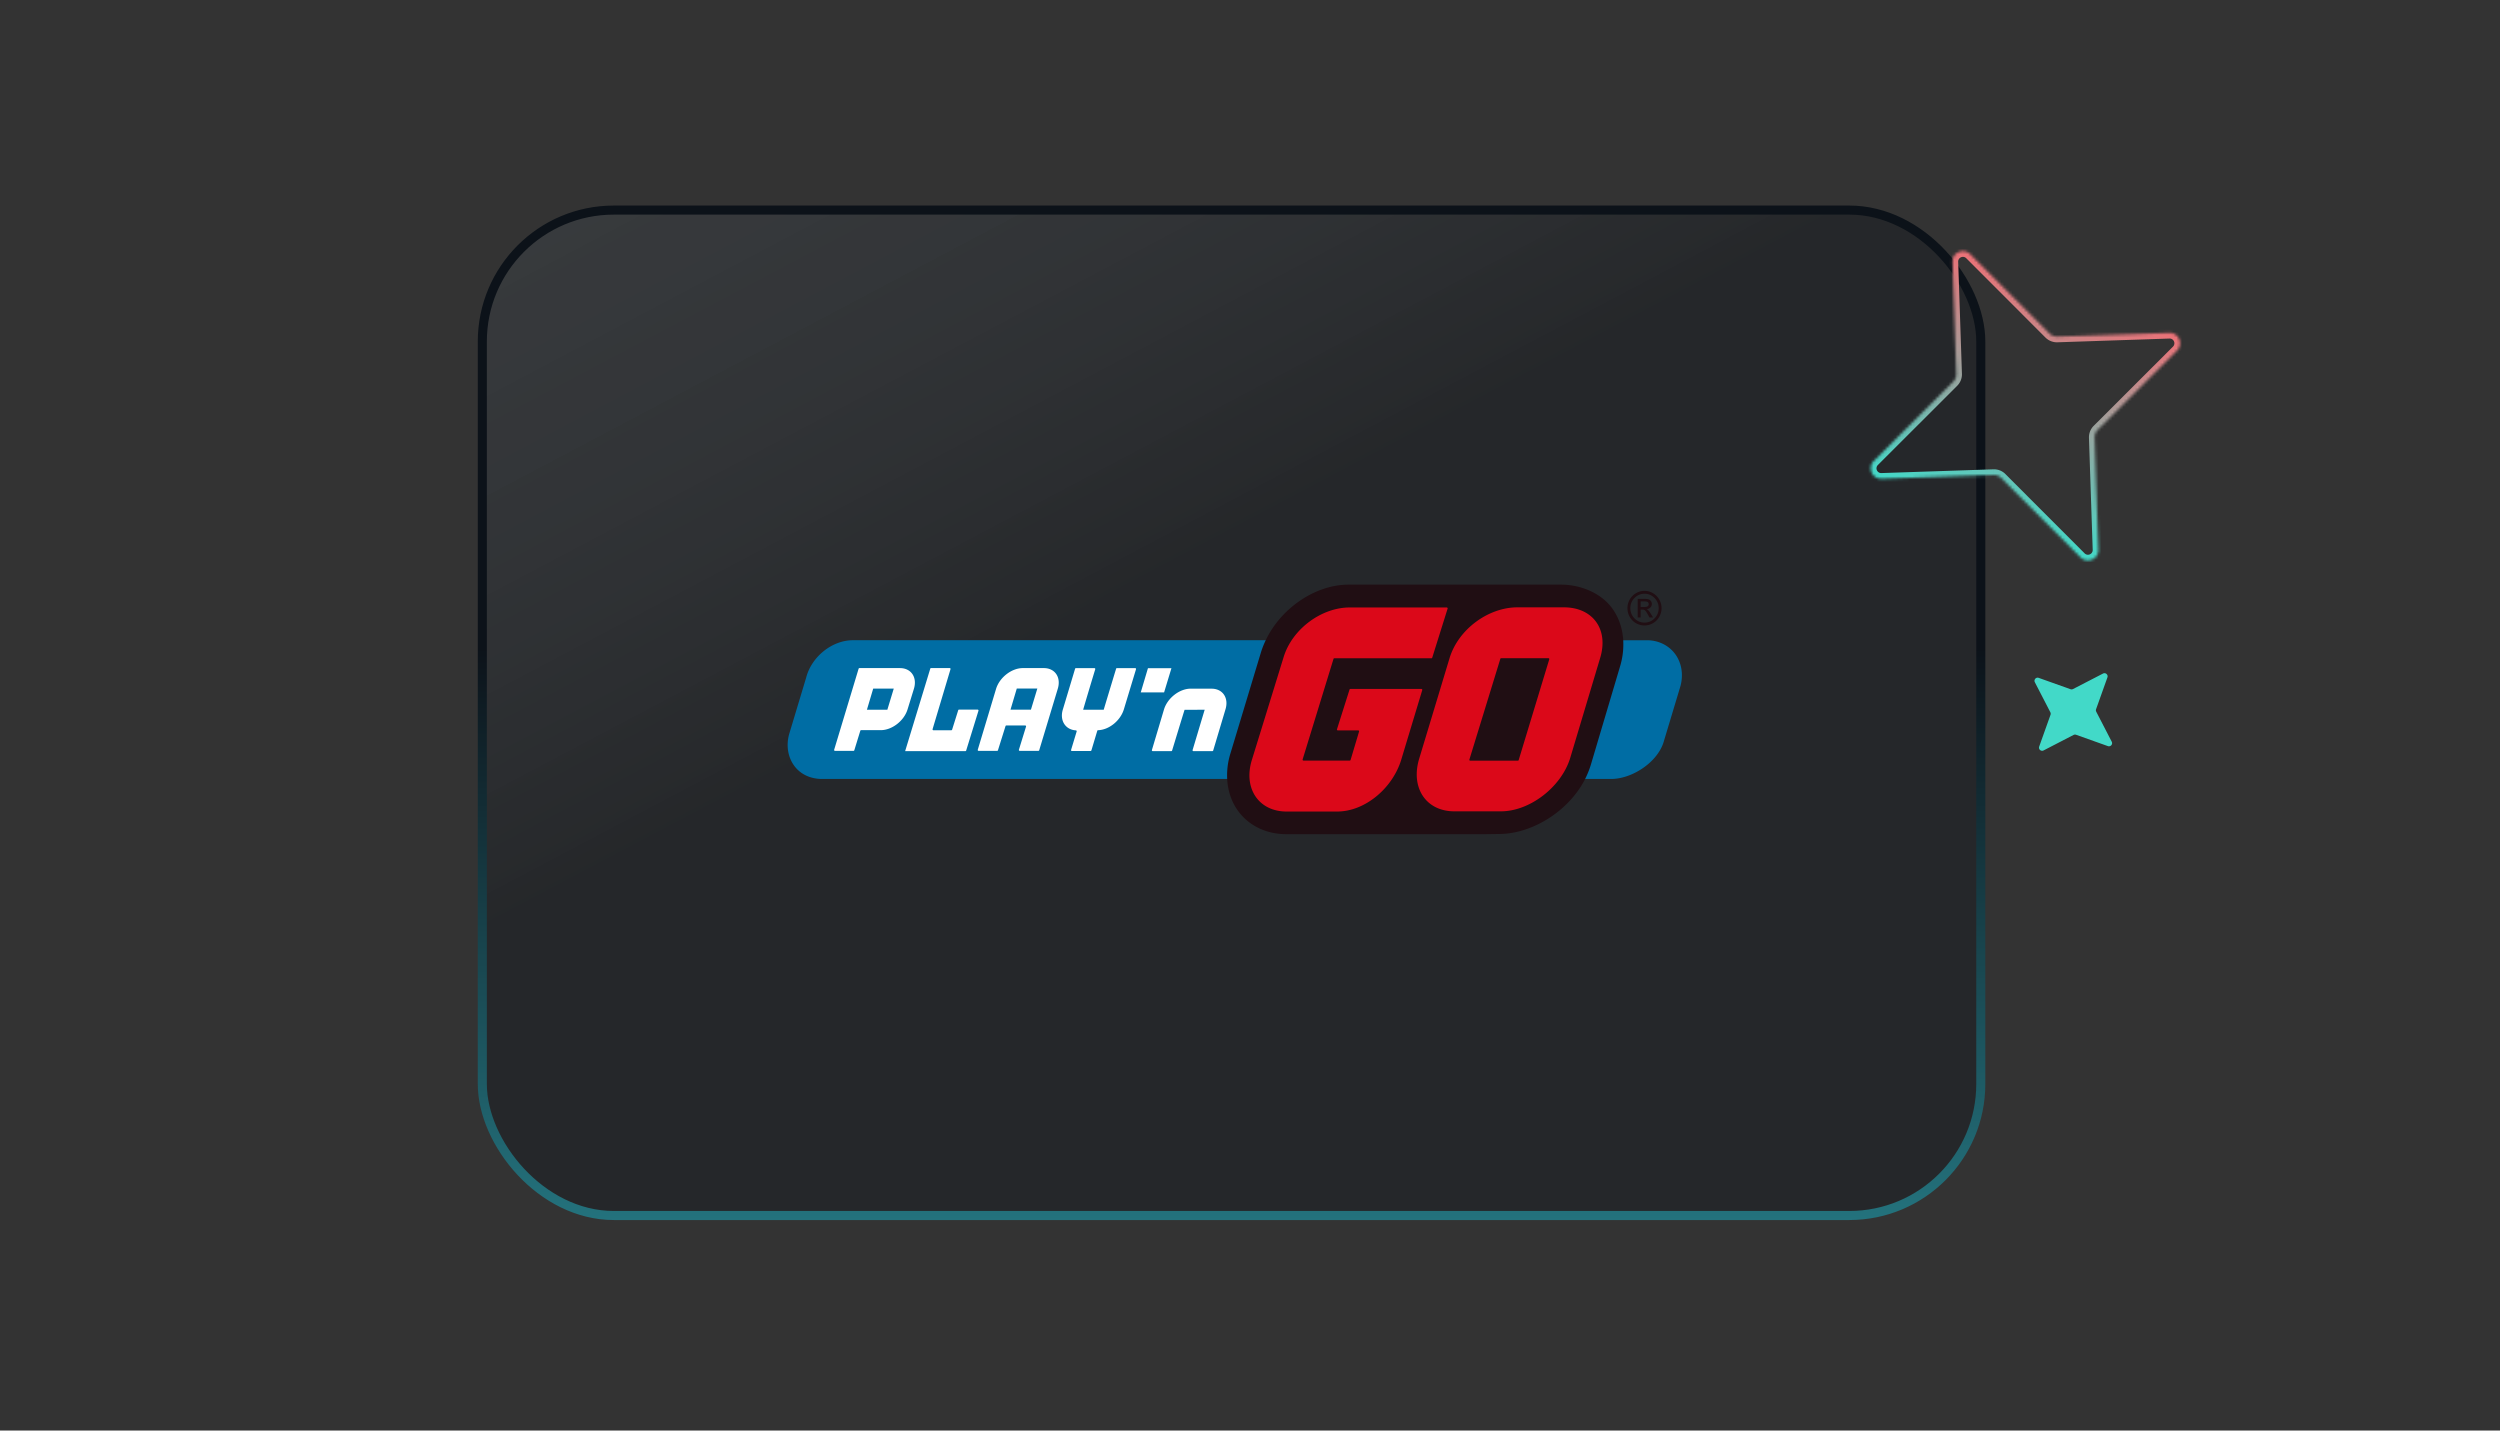<svg width="900" height="515" fill="none" xmlns="http://www.w3.org/2000/svg"><rect width="100%" height="100%" fill="#333333" stroke="none"/><rect x="173.632" y="75.632" width="539.454" height="361.949" rx="47.335" fill="url(#a)" fill-opacity=".35" stroke="url(#b)" stroke-width="3.264"/><g clip-path="url(#c)"><path d="M588.951 224.339a5.982 5.982 0 003.079.827c1.107 0 2.118-.28 3.066-.834a6.059 6.059 0 002.24-2.274 6.199 6.199 0 00.819-3.115c0-1.121-.275-2.15-.825-3.108a6.192 6.192 0 00-2.247-2.281 5.895 5.895 0 00-3.06-.841c-1.094 0-2.118.28-3.066.834a6.131 6.131 0 00-2.247 2.275c-.55.964-.825 2-.825 3.121s.275 2.157.819 3.122a6.016 6.016 0 002.24 2.274h.007zm-.531-9.065c.998-1.016 2.201-1.525 3.61-1.525 1.408 0 2.598.509 3.597 1.525.999 1.017 1.498 2.242 1.498 3.676 0 1.433-.499 2.658-1.492 3.668-.998 1.017-2.195 1.519-3.603 1.519-1.409 0-2.618-.508-3.61-1.519-.993-1.01-1.492-2.235-1.492-3.675s.499-2.659 1.498-3.675l-.006.006z" fill="#200E13"/><path d="M590.634 219.445h.634c.403 0 .729.111.972.332.244.222.577.711.993 1.466l.576 1.05h1.299l-.794-1.304c-.332-.547-.614-.938-.832-1.179a1.97 1.97 0 00-.704-.515c.551-.046 1.005-.241 1.357-.593.352-.352.525-.789.525-1.297 0-.339-.102-.665-.301-.964a1.676 1.676 0 00-.8-.652c-.333-.13-.902-.195-1.709-.195h-2.279v6.699h1.063v-2.855.007zm0-2.939h1.216c.621 0 1.056.072 1.306.221.243.15.371.411.371.776 0 .365-.128.612-.384.775-.256.163-.659.241-1.21.241h-1.299v-2.013z" fill="#200E13"/><path d="M307.059 230.477c-7.476 0-14.869 5.898-16.828 13.424l-6.19 20.567c-1.081 4.157-.333 8.328 2.049 11.437 2.291 2.971 5.876 4.522 9.851 4.522h146.23a27.01 27.01 0 011.165-9.156l11.195-36.988c.397-1.304.915-2.568 1.485-3.806H307.059zM583.113 230.477c.134 2.978-.084 5.839-1.044 8.954l-10.728 36.174c-.512 1.655-1.222 3.265-1.99 4.822h10.651c7.643 0 17.071-6.184 19.075-13.874l5.914-19.654c1.101-4.249.346-8.491-2.087-11.652-2.33-3.023-5.991-4.763-10.049-4.763H583.1l.013-.007z" fill="#006DA4"/><path d="M584.387 230.882c-.199-4.353-1.511-8.439-3.95-11.821-3.936-5.461-11.233-8.596-18.543-8.596h-76.37c-12.194 0-24.663 8.707-30.046 20.41a31.143 31.143 0 00-1.485 3.806l-11.035 36.552a26.474 26.474 0 00-1.178 9.058c.198 4.262 1.491 8.257 3.879 11.574 3.872 5.363 10.203 8.439 17.378 8.439h71.851l4.699-.065c12.142 0 25.405-8.446 31.127-19.948a32.683 32.683 0 001.94-4.816l10.517-35.398c.96-3.115 1.337-6.217 1.203-9.202l.013.007z" fill="#200E13"/><path d="M515.301 236.975h-34.936a.325.325 0 00-.301.222l-11.118 36.193a.32.32 0 00.3.417h16.662a.324.324 0 00.301-.221l3.053-10.225a.32.32 0 00-.301-.417h-7.348a.32.32 0 01-.301-.417l4.526-14.284a.311.311 0 01.301-.222h25.571a.32.32 0 01.301.417l-7.598 25.167c-3.149 10.199-13.019 18.547-23.043 18.547h-18.211c-10.017 0-15.637-8.348-12.495-18.547l11.452-37.092c3.149-10.199 13.736-17.823 23.747-17.823h34.975a.32.32 0 01.301.417l-5.537 17.653a.311.311 0 01-.301.222v-.007zM563.008 218.643H546.25c-10.312 0-21.161 7.742-24.394 18.24l-10.907 36.109c-3.239 10.491 2.317 19.087 12.629 19.087h16.764c10.306 0 21.667-8.648 24.913-19.14l10.772-35.965c3.233-10.498-2.701-18.331-13.006-18.331h-.013zm-16.585 55.209h-17.142a.32.32 0 01-.301-.417l11.144-36.272a.312.312 0 01.301-.221h17.008c.211 0 .365.208.3.417l-11.009 36.271a.312.312 0 01-.301.222z" fill="#DB0819"/><path d="M392.902 270.131a.317.317 0 01-.301.228l-6.708.013a.32.32 0 01-.301-.417l2.003-6.614a.317.317 0 00-.288-.411c-3.764-.222-5.902-3.558-4.679-7.514l4.404-14.669a.311.311 0 01.301-.221h6.65c.212 0 .365.208.301.41-.614 1.988-3.892 12.897-4.346 14.565h7.399c.474-1.623 3.969-13.17 4.462-14.754a.316.316 0 01.301-.228h6.561a.32.32 0 01.301.417l-4.385 14.474c-1.242 4.021-5.306 7.344-9.269 7.461a.304.304 0 00-.288.222l-2.112 7.038h-.006zM428.664 247.916c-4.026 0-8.347 3.356-9.614 7.449l-4.36 14.629a.32.32 0 00.301.417h6.664a.315.315 0 00.301-.221c.486-1.571 3.699-12.18 4.493-14.669 1.415 0 5.262 0 7.24-.013-.973 3.154-3.739 12.505-4.353 14.493a.314.314 0 00.301.41h6.81a.324.324 0 00.301-.221l4.423-14.819c1.223-3.956-.838-7.214-4.602-7.435-.205-.013-7.899-.013-7.899-.013l-.006-.007zM375.78 240.513h-7.573c-4.026 0-8.347 3.356-9.614 7.449L352 269.897a.32.32 0 00.301.417h6.663a.323.323 0 00.301-.222l2.727-8.706a.31.31 0 01.294-.215h6.785c.205 0 .359.202.301.404l-2.567 8.322c-.064.208.09.41.301.41h6.708a.307.307 0 00.301-.215l6.683-22.13c1.267-4.093-.992-7.449-5.018-7.449zm-4.654 14.976h-7.348l2.266-7.618h7.399l-2.311 7.618h-.006zM324.003 240.514h-14.601a.326.326 0 00-.301.222l-8.801 29.162a.32.32 0 00.301.417h6.65a.31.31 0 00.301-.228l2.157-7.005a.317.317 0 01.301-.229h7.086c4.026 0 8.353-3.349 9.614-7.442l2.298-7.448c1.268-4.093-.992-7.449-5.018-7.449h.013zm-4.564 14.995h-7.349l2.266-7.618h7.4l-2.311 7.618h-.006zM419.075 249.265h-8.404l2.592-8.713h8.456l-2.644 8.713zM325.852 270.404l9.045-29.683a.315.315 0 01.301-.228h6.682a.32.32 0 01.301.417l-6.446 21.564a.32.32 0 00.301.417h6.427c.14 0 .262-.092.3-.222l2.196-6.992a.315.315 0 01.301-.222h6.682a.32.32 0 01.301.417l-4.416 14.311a.317.317 0 01-.301.228h-21.68l.006-.007z" fill="#fff"/></g><path d="M738.19 257.319l-4.086 11.454c-.342.96.666 1.852 1.584 1.384l10.804-5.582a1.14 1.14 0 01.899-.06l11.454 4.086c.96.342 1.852-.667 1.384-1.584l-5.581-10.804a1.137 1.137 0 01-.061-.899l4.086-11.454c.342-.96-.666-1.852-1.583-1.384l-10.805 5.581a1.136 1.136 0 01-.899.061l-11.454-4.086c-.96-.342-1.852.666-1.384 1.583l5.582 10.804c.142.273.164.599.06.9z" fill="#42D9C8"/><mask id="e" fill="#fff"><path d="M740.612 121.179l40.344-1.352c3.382-.112 5.184 3.978 2.778 6.405l-28.561 28.526a3.778 3.778 0 00-1.099 2.783l1.352 40.343c.112 3.382-3.978 5.184-6.405 2.778l-28.526-28.561a3.782 3.782 0 00-2.783-1.099l-40.343 1.352c-3.382.112-5.184-3.978-2.778-6.405l28.561-28.526a3.782 3.782 0 001.099-2.783l-1.353-40.343c-.111-3.382 3.979-5.184 6.406-2.778l28.526 28.561a3.777 3.777 0 002.782 1.099z"/></mask><path d="M740.612 121.179l.05 2.05.009-.001h.01l-.069-2.049zm40.344-1.352l-.067-2.049h-.001l.068 2.049zm2.778 6.405l1.448 1.45.007-.007-1.455-1.443zm-28.561 28.526l1.442 1.457.007-.007-1.449-1.45zm-1.099 2.783l-2.05.049.001.01v.009l2.049-.068zm1.352 40.343l2.049-.067v-.001l-2.049.068zm-6.405 2.778l-1.45 1.449.007.007 1.443-1.456zm-28.526-28.561l-1.457 1.442.006.007 1.451-1.449zm-2.783-1.099l-.049-2.05-.01.001h-.009l.068 2.049zm-40.343 1.352l.067 2.049h.001l-.068-2.049zm-2.778-6.405l-1.449-1.45-.007.007 1.456 1.443zm28.561-28.526l-1.442-1.457-.007.007 1.449 1.45zm1.099-2.783l2.049-.049v-.019l-2.049.068zm-1.353-40.343l-2.048.067v.001l2.048-.068zm6.406-2.778l1.45-1.449-.007-.006-1.443 1.455zm28.526 28.561l1.457-1.442-.007-.007-1.45 1.449zm2.851 3.148l40.344-1.353-.137-4.097-40.344 1.352.137 4.098zm40.343-1.352c1.529-.051 2.354 1.803 1.254 2.912l2.911 2.887c3.714-3.745.934-10.07-4.3-9.897l.135 4.098zm1.261 2.905l-28.561 28.527 2.898 2.9 28.56-28.526-2.897-2.901zm-28.554 28.52a5.832 5.832 0 00-1.707 4.289l4.099-.099a1.734 1.734 0 01.492-1.276l-2.884-2.914zm-1.706 4.308l1.352 40.344 4.098-.137-1.352-40.344-4.098.137zm1.352 40.343c.051 1.529-1.803 2.354-2.913 1.254l-2.886 2.912c3.745 3.713 10.07.933 9.897-4.301l-4.098.135zm-2.905 1.261l-28.527-28.56-2.901 2.897 28.527 28.561 2.901-2.898zm-28.52-28.554a5.832 5.832 0 00-4.289-1.707l.098 4.099c.513-.012.97.182 1.277.492l2.914-2.884zm-4.308-1.706l-40.344 1.353.137 4.097 40.344-1.352-.137-4.098zm-40.343 1.353c-1.529.05-2.354-1.804-1.254-2.913l-2.912-2.887c-3.713 3.745-.933 10.07 4.301 9.897l-.135-4.097zm-1.261-2.906l28.56-28.526-2.897-2.901-28.561 28.526 2.898 2.901zm28.553-28.52a5.824 5.824 0 001.707-4.289l-4.098.099c.012.512-.182.969-.492 1.276l2.883 2.914zm1.707-4.308l-1.353-40.344-4.097.137 1.352 40.344 4.098-.137zm-1.353-40.343c-.05-1.529 1.804-2.354 2.913-1.254l2.887-2.911c-3.745-3.714-10.07-.934-9.897 4.3l4.097-.135zm2.906-1.261l28.526 28.561 2.901-2.898-28.526-28.56-2.901 2.897zm28.519 28.554a5.836 5.836 0 004.29 1.707l-.099-4.099a1.734 1.734 0 01-1.276-.492l-2.915 2.884z" fill="url(#d)" mask="url(#e)"/><defs><linearGradient id="a" x1="172" y1="-28.595" x2="322.677" y2="256.421" gradientUnits="userSpaceOnUse"><stop stop-color="#647282" stop-opacity=".43"/><stop offset="1" stop-color="#0C1219"/></linearGradient><linearGradient id="b" x1="443.359" y1="74" x2="443.359" y2="542.273" gradientUnits="userSpaceOnUse"><stop offset=".34" stop-color="#0C1219"/><stop offset=".825" stop-color="#267C87"/><stop offset="1" stop-color="#42D9C8"/></linearGradient><linearGradient id="d" x1="745.248" y1="105.375" x2="713.077" y2="186.806" gradientUnits="userSpaceOnUse"><stop stop-color="#ED7177"/><stop offset="1" stop-color="#42D9C8"/></linearGradient><clipPath id="c"><path fill="#fff" transform="translate(283.555 210.47)" d="M0 0H321.936V89.845H0z"/></clipPath></defs></svg>